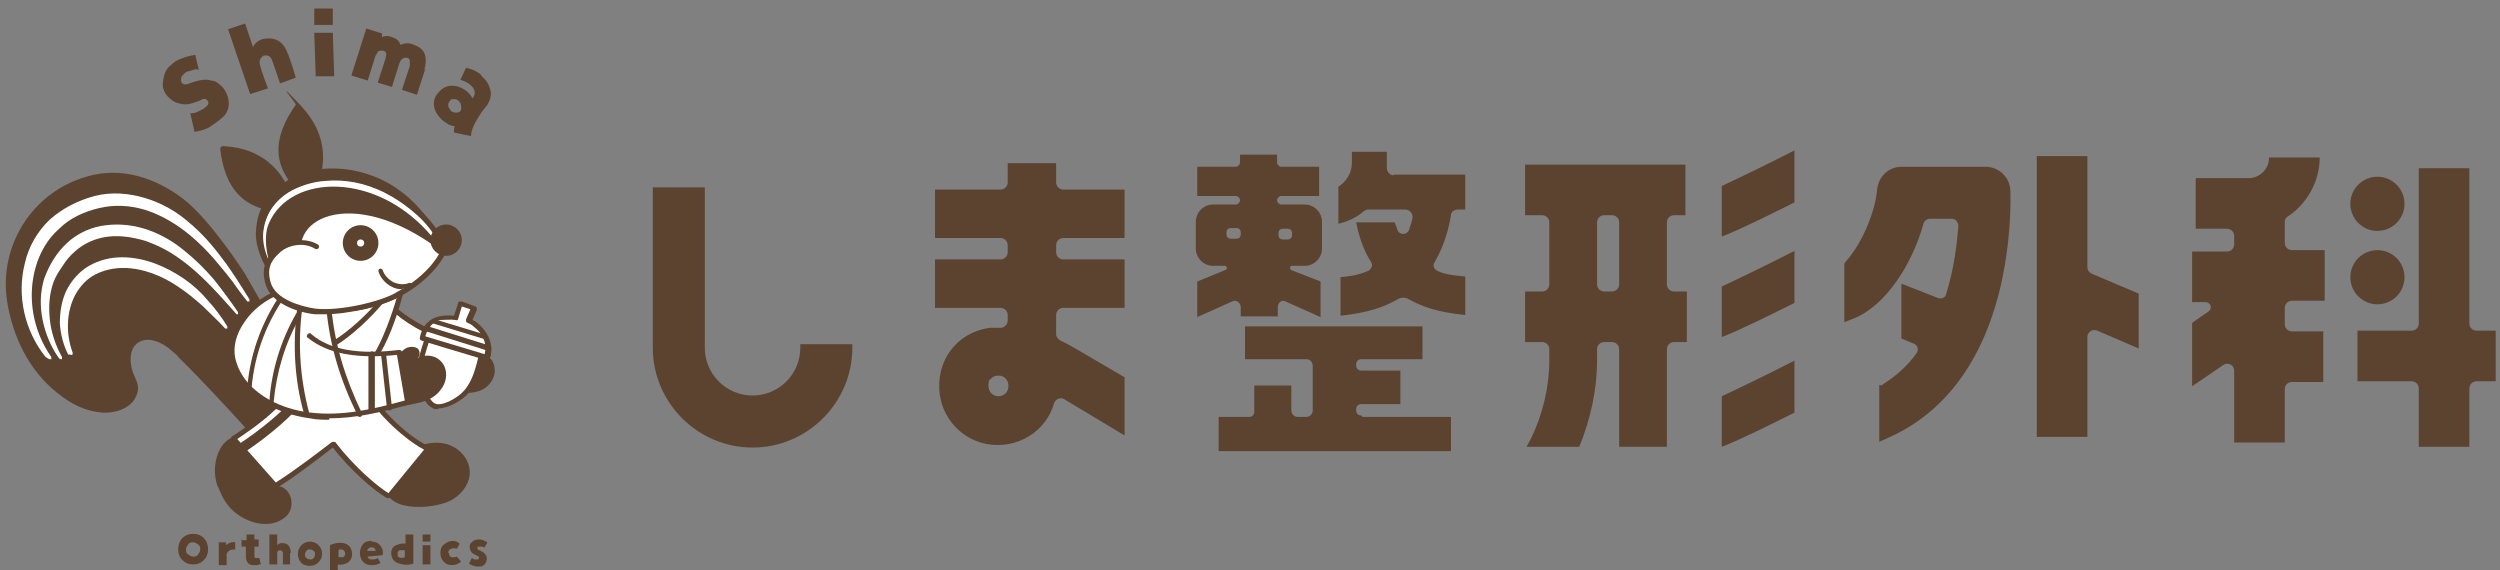<?xml version="1.0" encoding="UTF-8"?>
<svg id="_レイヤー_1" data-name="レイヤー_1" xmlns="http://www.w3.org/2000/svg" version="1.1" xmlns:xlink="http://www.w3.org/1999/xlink" viewBox="0 0 350.8 80">
  <rect x="0" y="0" width="350.8" height="80" fill="#808080" stroke="none"/>
  <!-- Generator: Adobe Illustrator 29.2.1, SVG Export Plug-In . SVG Version: 2.1.0 Build 116)  -->
  <defs>
    <style>
      .st0 {
        fill: #fff;
      }

      .st1 {
        fill: none;
      }

      .st2 {
        fill: #5b4330;
      }
    </style>
  </defs>
  <g>
    <g>
      <g>
        <path class="st2" d="M27.5,9.7c-.4.1-.7.2-1,.3-.3,0-.5.2-.7.4-.2.2-.4.4-.4.7,0,.2,0,.5.2.6.2.2.5.2,1,0,.5-.2.9-.3,1.3-.4.5-.1,1.1-.2,1.7,0,.6,0,1.1.4,1.6.9.6.7.9,1.5.9,2.3,0,.8-.3,1.5-.9,2-.7.6-1.3,1-1.9,1.4-.6.3-1.3.5-2,.6l-.6-2.6c.5,0,.9-.1,1.4-.4.5-.2.8-.5,1-.7.2-.3.2-.5,0-.7-.2-.3-.6-.3-1,0-.5.2-.9.3-1.2.4-.6.2-1.2.2-1.8,0-.6-.1-1.1-.5-1.6-1-.5-.6-.8-1.3-.6-2.2.1-.9.4-1.6,1-2.1.5-.5,1-.8,1.6-1,.5-.2,1.2-.4,1.9-.5l.5,2.1Z"/>
        <path class="st2" d="M40.4,7.5c.4,1.1.8,2.3,1.1,3.4l-2.2.8-1.1-3.2c-.2-.6-.6-.8-1.2-.7-.5.3-.7.8-.5,1.4.3,1.1.7,2.1,1.1,3.2l-2.5.8-3.1-9.1,2.4-.8,1.1,3.3c.3-.6.7-.9,1.3-1.1,1.8-.4,3,.3,3.6,2.1Z"/>
        <path class="st2" d="M44.1,3.5V1.2c0,0,2.6,0,2.6,0v2.3c0,0-2.6,0-2.6,0ZM44.3,10.8l-.2-6.2h2.6c0,0,.2,6.1.2,6.1h-2.6Z"/>
        <path class="st2" d="M59.7,9.6l-1.2,3.7-2.1-.7,1.1-3.3c0-.2,0-.4,0-.7,0-.3-.1-.4-.4-.5-.3,0-.5,0-.7.2-.2.2-.3.4-.4.7l-1,3.2-2-.6c.4-1.3.8-2.4,1.1-3.4,0-.2.1-.4.1-.6,0-.2-.1-.4-.5-.5-.3,0-.6,0-.7.2-.1.2-.2.4-.3.5l-1.1,3.5-2.3-.7,2.1-6.6,2.2.7v.5c.4-.2.9-.2,1.4,0,.6.2,1,.5,1.2,1.1.6-.3,1.3-.3,1.9,0,.8.3,1.3.7,1.5,1.3.2.6.2,1.4-.1,2.3Z"/>
        <path class="st2" d="M67.5,10.6c.7.6,1.1,1.2,1.3,2,.2.7,0,1.4-.4,2.1-.7.8-1.2,1.6-1.6,2.3-.4.7-.7,1.4-.7,2.1l-2.4-.5c0-.3,0-.6.1-.9-.6,0-1.2-.4-1.8-.9-.6-.6-1-1.2-1.1-1.9s.1-1.4.7-2c.7-.8,1.5-1,2.5-.8,1,.3,1.7.8,2.2,1.7.2-.3.4-.6.3-.9,0-.3-.2-.6-.5-.9-.4-.4-.9-.6-1.5-.8l.8-1.7c.8.2,1.6.5,2.2,1.1ZM63.2,15.5c.2.2.5.3.7.3s.5,0,.7-.2c.1-.2.2-.5.1-.7,0-.3-.1-.5-.3-.7-.2-.2-.4-.3-.7-.3-.2,0-.5,0-.6.3-.2.2-.2.4-.2.6s.1.4.3.6Z"/>
      </g>
      <g>
        <path class="st2" d="M27,74.9c.7,0,1.2.2,1.6.6.4.4.6,1,.6,1.6s-.2,1.1-.6,1.5c-.4.4-.9.6-1.5.6s-1.1-.2-1.5-.6c-.4-.4-.6-.9-.6-1.5s.2-1.2.6-1.6.9-.6,1.6-.6ZM26.1,77.1c0,.3,0,.5.3.7s.4.3.7.3.5,0,.7-.3.3-.4.3-.7,0-.5-.3-.7-.4-.3-.7-.3-.5,0-.7.3-.3.4-.3.7Z"/>
        <path class="st2" d="M31.7,76.5c.4-.3.8-.5,1.3-.4v1c-.2,0-.5,0-.7.1-.2.1-.4.3-.5.5v1.6h-1.1v-3.2s1,0,1,0v.4Z"/>
        <path class="st2" d="M34,75.8h.6s0-.8,0-.8h1.1s0,.7,0,.7h.6s0,1,0,1h-.6c0,.4,0,.7,0,.9,0,.3,0,.5,0,.6,0,0,.1.1.2.1s.3,0,.5,0l.2.9c-.2,0-.3,0-.5.1-.2,0-.3,0-.6,0s-.5-.1-.7-.3c-.2-.2-.3-.5-.3-.9,0-.4,0-.9,0-1.4h-.6s0-1.1,0-1.1Z"/>
        <path class="st2" d="M40.7,77.6c0,.5,0,1,0,1.6h-1v-1.5c0-.3-.1-.4-.4-.5-.3,0-.4.2-.4.5,0,.5,0,1,0,1.5h-1.1s0-4.2,0-4.2h1.1s0,1.5,0,1.5c.2-.2.4-.3.7-.3.8,0,1.2.5,1.2,1.4Z"/>
        <path class="st2" d="M41.8,77.7c0-.5.2-.9.5-1.2.3-.3.7-.5,1.2-.5s.9.2,1.2.5c.3.3.5.7.5,1.2s-.2.9-.5,1.2c-.3.3-.7.5-1.2.5s-.9-.1-1.2-.4-.5-.7-.5-1.3ZM42.8,77.8c0,.2,0,.4.2.5.1.1.3.2.5.2s.4,0,.5-.2c.1-.1.2-.3.2-.5s0-.4-.2-.5c-.1-.1-.3-.2-.5-.2s-.4,0-.5.2c-.1.1-.2.3-.2.5Z"/>
        <path class="st2" d="M47.4,79.1v1.3h-1.1v-3.9c.6-.3,1.2-.4,1.9-.3.8.2,1.2.7,1.2,1.6,0,.5-.2.9-.7,1.2-.4.2-.9.3-1.4.2ZM48.2,77.2c-.2-.1-.5-.2-.7,0v1c.2,0,.4,0,.5,0,.2,0,.3-.1.4-.3.1-.3,0-.5-.2-.7Z"/>
        <path class="st2" d="M52.2,76c.5,0,.9.2,1.2.6.3.4.4.8.3,1.3l-2.1.2c0,.3.3.4.6.4.3,0,.5,0,.8-.2l.4.7c-.4.2-.7.3-1.2.3-1.1,0-1.6-.6-1.7-1.6,0-.5.1-.9.4-1.3.3-.4.7-.5,1.2-.5ZM51.6,77.3h1.1c0-.4-.3-.5-.6-.5-.3,0-.5.2-.6.5Z"/>
        <path class="st2" d="M56.9,76.3v-1.3s1.1,0,1.1,0v4.1c-.7.2-1.3.2-1.9,0-.8-.2-1.2-.7-1.2-1.5,0-.5.2-.9.7-1.1s.9-.3,1.4-.2ZM56,78.2c.2.1.5.1.8,0v-1c-.2,0-.4,0-.6,0s-.3.1-.4.3c0,.2,0,.3,0,.4,0,.1,0,.2.2.3Z"/>
        <path class="st2" d="M59.3,76v-1h1.1v1s-1.1,0-1.1,0ZM59.3,79.2v-2.7h1.1v2.7h-1.1Z"/>
        <path class="st2" d="M63,77.6c0,.3.1.5.4.6.3,0,.5,0,.7-.1l.6.7c-.6.5-1.2.6-1.9.4-.6-.3-1-.8-1-1.6,0-.5.1-.9.5-1.2s.7-.5,1.2-.5c.4,0,.7.1,1,.4l-.4.7c-.3-.1-.5-.1-.8,0-.3.1-.4.3-.4.6Z"/>
        <path class="st2" d="M67.9,76.8c-.1,0-.2-.1-.3-.1,0,0-.2,0-.3,0s-.2,0-.3,0c0,0,0,.1,0,.2s0,.2.2.3c.2,0,.3.1.4.2.2,0,.3.2.5.4s.2.4.2.6-.1.6-.3.8c-.2.2-.4.3-.7.3s-.6,0-.8-.1c-.2,0-.5-.2-.7-.3l.4-.8c.1,0,.3.2.4.2.2,0,.3,0,.4,0,.1,0,.2,0,.2-.2s0-.2-.2-.3-.3-.1-.4-.2c-.2-.1-.4-.2-.5-.4-.1-.2-.2-.4-.2-.7s.1-.5.4-.7c.2-.2.5-.3.8-.3s.5,0,.7.1.4.2.6.3l-.4.7Z"/>
      </g>
    </g>
    <g>
      <path class="st2" d="M30.6,68.3c.6,1.5,1.3,3.1,3.4,4.3s4.5,1.3,6.1-.1.7-4.5-1.5-4.3c-.4,0-.7-4.6-3.8-6.5-3.2-1.9-5.7,2.9-4.2,6.7Z"/>
      <path class="st2" d="M25.1,50.1c-.4-.4-.8-.7-.9-.8-3.2-2.9-6.4-1.7-5.8,2,.3,1.9,1.6,2.6.6,4.5-.8,1.6-3,2.2-4.6,2.1-2.5-.2-4.4-1.2-6.4-2.8-3.9-3.1-6.2-7.8-7-12.8-1.2-7.8,3.5-15.3,11.1-17.5,4.9-1.5,9.8.2,13.6,3.1s8.6,10.4,8.6,10.4l9.9,17.2s-7.5,7.2-7.5,7.2c.2-.1-8.7-9.8-11.8-12.7Z"/>
      <path class="st0" d="M9.6,49.8c-.7-1.3-1.1-2.9-1.2-4.4,0-1.5.2-3.1.9-4.6.7-1.4,1.8-2.7,3.2-3.5,1.4-.8,3-1.2,4.6-1.2,3.2,0,6.2,1.3,8.7,3,1.3.9,2.4,1.9,3.4,3.1,1,1.1,1.9,2.3,2.7,3.6,0,.1,0,.3,0,.3-.1,0-.2,0-.3,0-1-1.1-2.1-2.1-3.1-3.1-1.1-1-2.2-1.9-3.4-2.7-2.3-1.6-5.1-2.7-7.8-2.7-1.4,0-2.7.3-3.9.9-1.2.6-2.1,1.6-2.8,2.8-1.3,2.4-1.4,5.5-.4,8.2,0,.1,0,.3-.1.3-.1,0-.3,0-.3-.1Z"/>
      <path class="st0" d="M8.3,50.3c-1.1-1.5-1.9-3.4-2.3-5.3-.4-1.9-.4-3.9.2-5.9.7-1.9,1.7-3.6,3.2-5,1.5-1.4,3.5-2.3,5.5-2.5,4.1-.5,8,1.1,11,3.6,1.5,1.2,2.9,2.6,4.1,4,1.2,1.5,2.3,3,3.4,4.6,0,0,0,.2,0,.3,0,0-.2,0-.2,0h0c-2.5-2.8-5-5.7-8-7.8-1.5-1.1-3.1-1.9-4.8-2.5-1.7-.5-3.5-.8-5.2-.6-1.7.2-3.4.9-4.7,2.1-.7.6-1.2,1.2-1.7,2-.5.7-1,1.5-1.3,2.3-.6,1.7-.7,3.5-.5,5.3.2,1.8.8,3.6,1.7,5.2,0,0,0,.2,0,.3,0,0-.2,0-.2,0Z"/>
      <path class="st0" d="M6.4,50.1c-2.9-3.6-4.1-8.6-2.9-13.2.5-2.3,1.8-4.5,3.5-6.1,1.8-1.6,4-2.7,6.3-3.3,2.3-.6,4.8-.4,7.1.3,2.3.7,4.4,1.9,6.1,3.4,1.8,1.5,3.3,3.2,4.7,5.1,1.4,1.8,2.6,3.8,3.8,5.7,0,.1,0,.3,0,.3-.1,0-.2,0-.3,0h0c-.7-.9-1.4-1.8-2-2.7-.7-.9-1.4-1.8-2.1-2.6-1.4-1.7-3-3.3-4.7-4.6-1.7-1.3-3.7-2.4-5.7-3-2.1-.6-4.2-.7-6.3-.2-2.1.5-4.1,1.4-5.6,2.9-1.6,1.4-2.7,3.3-3.3,5.4-1.2,4.2-.4,8.9,2.2,12.6,0,.1,0,.3,0,.3-.1,0-.2,0-.3,0Z"/>
      <path class="st2" d="M63.3,70.2c1.3-.7,2.4-2,2.6-3.5.2-1.8-1-3.5-2.7-4.2-3.4-1.4-8.3,1.3-9,5-.9,4.6,6.7,4,9.1,2.7Z"/>
      <g>
        <path class="st0" d="M39.4,56.1c-3,3.2-6.7,5.3-6.7,5.3l5.9,6.7c2.8-1.8,6.6-4.7,8.2-5.9,2.6,3.5,6,6.3,7.7,7.3l5.5-6.7c-3.2-1.7-6.2-4.8-6.9-5.9"/>
        <path class="st2" d="M54.5,69.9c0,0-.1,0-.2,0-1.9-1.1-5.1-3.9-7.6-7.1-1.8,1.4-5.3,4.1-7.9,5.7-.1,0-.3,0-.5,0l-5.9-6.7c0,0-.1-.2,0-.3s0-.2.2-.3c0,0,3.7-2.2,6.6-5.3.1-.1.4-.2.5,0,.1.1.2.4,0,.5-2.4,2.6-5.4,4.5-6.4,5.2l5.4,6.1c2.7-1.7,6.2-4.4,7.9-5.7,0,0,.2,0,.3,0,0,0,.2,0,.2.1,2.6,3.4,5.8,6.1,7.4,7.1l5-6.1c-3.1-1.7-5.9-4.7-6.7-5.8-.1-.2,0-.4,0-.5.2-.1.4,0,.5,0,.7,1,3.6,4.2,6.8,5.8,0,0,.2.1.2.2,0,.1,0,.2,0,.3l-5.5,6.7c0,0-.2.1-.3.1Z"/>
      </g>
      <path class="st2" d="M34.4,63.4l-.7-1.2c2.7-1.8,5.7-4.2,7.3-6.1l1,.9c-2,2.3-5.2,4.8-7.6,6.4Z"/>
      <path class="st1" d="M40.6,55.6"/>
      <g>
        <path class="st0" d="M55.4,43.5c.8,1,5.2,3.9,8.4,4.3-.8,2.1-1.6,4.2-2.4,6.3-3-.3-7.6-2.2-10.1-3.7"/>
        <path class="st2" d="M61.4,54.4s0,0,0,0c-3.1-.4-7.7-2.2-10.3-3.8-.2-.1-.2-.3-.1-.5s.3-.2.5-.1c2.4,1.4,6.8,3.2,9.7,3.6l2.1-5.6c-3.2-.6-7.3-3.3-8.2-4.4-.1-.2-.1-.4,0-.5.2-.1.4,0,.5,0,.7.9,5.1,3.8,8.2,4.2.1,0,.2,0,.3.2,0,0,0,.2,0,.3l-2.4,6.3c0,.1-.2.2-.3.2Z"/>
      </g>
      <path class="st2" d="M64.3,47.8c.5-.3,1.1-.5,1.7-.5s1.3.4,1.4.9-.3,1.3-.9,1.2c.8,0,1.6.3,2.2.8s.8,1.4.7,2.2c-.2,1.1-1,2-2,2.4s-2.2.4-3.2.2-2.1-.7-3.1-1.1"/>
      <g>
        <g>
          <g>
            <path class="st0" d="M67.4,49.9c-.4,1.7-.8,3.6-1.9,5-1.1,1.4-3.7,2.7-4.7,2.1-1-.5-2.2-3.1-2-4.7s.6-2.9,1.2-4.8"/>
            <path class="st2" d="M61.4,57.4c-.3,0-.6,0-.8-.2-1.2-.6-2.3-3.4-2.2-5,.2-1.6.6-2.9,1.2-4.7h0c0-.3.3-.4.5-.4.2,0,.3.3.2.5h0c-.6,1.9-1,3.1-1.1,4.7-.1,1.5,1,3.9,1.8,4.3.8.5,3.2-.6,4.3-2,1.1-1.4,1.5-3.2,1.9-4.8,0-.2.2-.3.4-.3.2,0,.3.2.3.4-.4,1.7-.8,3.6-2,5.1-1,1.2-3,2.3-4.3,2.3Z"/>
          </g>
          <g>
            <path class="st0" d="M59.3,47.4c.1,0,9,2.7,9,2.7.6-1.3.1-3-1.1-4.2-.5-.5-.8-.7-1.4-1l.8-1.8-1.9-.7-.7,2.1c-.7-.1-1.8,0-2.2,0-1.2.3-2.1,1.3-2.4,2.8Z"/>
            <path class="st2" d="M68.2,50.5s0,0-.1,0c-3-.9-8.7-2.6-8.9-2.7-.2,0-.3-.2-.3-.4.3-1.6,1.3-2.7,2.7-3,.5-.1,1.3-.2,2.1-.1l.6-1.8c0,0,0-.2.2-.2,0,0,.2,0,.3,0l1.9.7c0,0,.2.1.2.2,0,0,0,.2,0,.3l-.6,1.4c.5.2.8.5,1.2.9,1.3,1.3,1.8,3.1,1.2,4.6,0,.1-.2.2-.3.2ZM59.7,47.2c1.4.4,6.6,2,8.3,2.5.3-1.2,0-2.5-1.1-3.5-.5-.4-.7-.7-1.3-.9,0,0-.2-.1-.2-.2s0-.2,0-.3l.6-1.4-1.2-.4-.5,1.7c0,.2-.2.3-.4.2-.6-.1-1.6,0-2.1,0-1,.2-1.7,1-2.1,2.2Z"/>
          </g>
        </g>
        <g>
          <line class="st0" x1="68.5" y1="48.8" x2="59.9" y2="46.1"/>
          <path class="st2" d="M68.5,49.2s0,0-.1,0l-8.6-2.7c-.2,0-.3-.3-.2-.5s.3-.3.5-.2l8.6,2.7c.2,0,.3.3.2.5,0,.2-.2.3-.3.3Z"/>
        </g>
        <g>
          <line class="st0" x1="67.8" y1="47.1" x2="60.9" y2="45.1"/>
          <path class="st2" d="M67.8,47.5s0,0-.1,0l-6.9-2.1c-.2,0-.3-.3-.2-.4,0-.2.3-.3.4-.2l6.9,2.1c.2,0,.3.3.2.4,0,.2-.2.3-.3.3Z"/>
        </g>
      </g>
      <path class="st2" d="M55.7,50.2c.3-.5.7-1,1.2-1.3s1.3-.3,1.7,0,.4,1.3-.2,1.5c.7-.5,1.5-.6,2.3-.4.8.2,1.4.8,1.7,1.5.4,1,.2,2.2-.5,3.1-.6.9-1.6,1.5-2.7,1.8s-2.1.5-3.2.6"/>
      <path class="st0" d="M56.3,40.9s-2.6,7.6-4.3,9.6l-9.6-2.2-.5-6.6,14.4-.9Z"/>
      <g>
        <path class="st0" d="M56,41.3c-.8,3.1-2.3,6.9-3.3,8.4"/>
        <path class="st2" d="M52.7,50.1c0,0-.1,0-.2,0-.2-.1-.2-.3,0-.5,1-1.5,2.5-5.3,3.3-8.3,0-.2.2-.3.4-.3.2,0,.3.2.3.4-.8,3.2-2.3,7-3.4,8.5,0,.1-.2.2-.3.2Z"/>
      </g>
      <g>
        <path class="st0" d="M47,48.2c2.3-1.4,4.9-3.9,6.4-5.7"/>
        <path class="st2" d="M47,48.5c-.1,0-.2,0-.3-.2-.1-.2,0-.4.1-.5,2.3-1.4,4.9-3.9,6.3-5.6.1-.2.4-.2.5,0,.2.1.2.4,0,.5-1.5,1.8-4.2,4.4-6.5,5.8,0,0-.1,0-.2,0Z"/>
      </g>
      <g>
        <g>
          <path class="st0" d="M43.5,47.2c3.2,2.6,8,2.8,12.6,2.3.4,2.3.8,4.7,1.2,7-4.6,1.2-8.9,2.3-13.7,1.8s-9.9-3.3-10.9-8c-.9-4.3,3.8-9.2,8.6-9.8"/>
          <path class="st2" d="M46.2,58.9c-.9,0-1.8,0-2.7-.2-4.8-.6-10.1-3.4-11.2-8.3-.4-1.8.1-3.8,1.4-5.6,1.8-2.5,4.7-4.3,7.5-4.7.2,0,.4.1.4.3,0,.2-.1.4-.3.4-2.6.3-5.4,2-7,4.4-1.2,1.7-1.6,3.5-1.3,5,1,4.6,6,7.2,10.6,7.7,4.4.5,8.5-.4,13.2-1.7l-1.1-6.4c-5.7.6-9.8-.2-12.5-2.4-.2-.1-.2-.4,0-.5.1-.2.4-.2.5,0,2.6,2.2,6.6,2.9,12.3,2.2.2,0,.4.1.4.3l1.2,7c0,.2,0,.4-.3.4-4,1.1-7.5,1.9-11.1,1.9Z"/>
        </g>
        <path class="st2" d="M35,54.8s0,0,0,0c-.2,0-.3-.2-.3-.4.4-5.1,2.3-9.9,5.3-14,.1-.2.3-.2.5,0,.2.1.2.3,0,.5-3,4-4.8,8.7-5.2,13.6,0,.2-.2.3-.4.3Z"/>
        <path class="st2" d="M50.5,58.5c-.1,0-.3,0-.3-.2-2.5-5-3.9-9.8-4.4-14.9,0-.2.1-.4.3-.4.2,0,.4.1.4.3.5,5.1,1.9,9.7,4.3,14.7,0,.2,0,.4-.2.5,0,0-.1,0-.2,0Z"/>
        <path class="st2" d="M43,58.5c-.2,0-.3-.1-.3-.3-1.5-5.2-1.7-10.8-.8-16.2,0-.2.2-.3.4-.3.2,0,.3.2.3.4-.9,5.2-.6,10.7.8,15.9,0,.2,0,.4-.3.4,0,0,0,0,0,0Z"/>
        <path class="st2" d="M52.1,57.9h0c-.2,0-.4-.2-.4-.4v-7.8c.1-.2.3-.4.5-.4.2,0,.4.2.4.4v7.8c-.1.2-.3.4-.5.4Z"/>
        <path class="st2" d="M38.1,56.7s0,0,0,0c-.2,0-.3-.2-.3-.4.3-4.3,1.6-8.5,3.7-12.2,0-.2.3-.2.5-.1.2,0,.2.3.1.5-2.1,3.6-3.3,7.7-3.7,11.9,0,.2-.2.3-.4.3Z"/>
        <g>
          <path class="st0" d="M53.9,50c.3,2.4.6,4.9.8,7.3"/>
          <path class="st2" d="M54.7,57.6c-.2,0-.3-.1-.4-.3l-.8-7.3c0-.2.1-.4.3-.4.2,0,.4.1.4.3l.8,7.3c0,.2-.1.4-.3.4,0,0,0,0,0,0Z"/>
        </g>
      </g>
      <path class="st2" d="M43.5,28.3c2.6-4.6,2.7-9.3-1.4-13.6s-.4-.1-.6,0c-3.1,4.4-4,9.1,2,13.5Z"/>
      <path class="st2" d="M41.5,29.6c-1.1-5.2-4.3-8.8-10.2-9.1-.2,0-.4.2-.4.4.6,5.3,3.2,9.4,10.6,8.7Z"/>
      <g>
        <path class="st0" d="M61.3,33.1c-8-11.9-23.3-9.7-24.8-1-.4,2.5.7,5.4,2.7,7.5s2.8,2,4.6,2.8c3.7,1.6,6.7,1,10.5-.4,2.7-1,7.8-4.3,8.6-9,0,0-1.6,0-1.6,0Z"/>
        <path class="st2" d="M48.3,43.7c-1.5,0-3-.3-4.6-1-1.8-.8-3.2-1.4-4.7-2.9-2.1-2.2-3.3-5.2-2.8-7.8.6-3.6,3.5-6.4,7.8-7.3,4.9-1.1,12.4.4,17.6,7.9.3,0,.8,0,1.5,0,.1,0,.2,0,.3.1s.1.2,0,.3c-.8,4.7-5.7,8.1-8.8,9.3-2.3.9-4.3,1.4-6.2,1.4ZM46.9,25.2c-1,0-2,.1-2.8.3-3.9.8-6.6,3.3-7.1,6.6-.4,2.3.6,5.1,2.6,7.1,1.4,1.4,2.8,2,4.5,2.8,3.5,1.5,6.3,1.1,10.2-.4,2.7-1,7.3-4.1,8.2-8.2-.4,0-.8,0-1,0,0,0,0,0,0,0-.2,0-.3,0-.4-.2-4-6-9.6-8.1-14.1-8.1Z"/>
      </g>
      <path class="st2" d="M40.9,40.9s.5-.5.6-.5c.2-.3,1.5-1.8,1.8-2.1-4.4-7,5-12.5,17.2-4.1l2.2-.2.5-1.1-2.5.4c-7.7-9.3-20-9-23-1.9-.8,1.9-.3,5.2.9,7.1.7,1.1,1.3,1.6,2.4,2.3Z"/>
      <circle class="st2" cx="62.6" cy="33.7" r="2.2"/>
      <circle class="st2" cx="50.6" cy="34.1" r="2.5"/>
      <circle class="st0" cx="50.6" cy="34.1" r=".5"/>
      <g>
        <path class="st0" d="M44.5,34.5c-1.8-1.1-4.3-.5-5.5.6-1.2,1.1-2,2.4-1.3,4.6.8,2.5,4.3,3.6,6.5,3.9,3.5.4,9.4-1,11.7-2.4"/>
        <path class="st2" d="M45.6,44.1c-.5,0-1,0-1.4,0-2.7-.3-6.1-1.6-6.9-4.1-.8-2.5.2-3.9,1.4-5,1.3-1.3,4-1.8,5.9-.7.2.1.2.4.1.5-.1.2-.4.2-.5.1-1.6-1-3.9-.5-5,.6-1.2,1.1-1.8,2.2-1.2,4.2.7,2.3,4.2,3.3,6.2,3.6,3.3.4,9.1-.9,11.5-2.3.2-.1.4,0,.5.1.1.2,0,.4-.1.5-2.2,1.3-7.1,2.5-10.6,2.5Z"/>
      </g>
      <path class="st2" d="M60.8,32.5c-2-2.3-4.3-4.2-6.9-5.5-2.6-1.3-5.5-1.9-8.4-1.6-1.4.1-2.8.5-4.1,1.1-1.3.6-2.4,1.5-3.2,2.6-1.6,2.2-1.9,5.5-.5,8.2,0,0,0,.2,0,.2,0,0-.1,0-.2,0h0c-.9-1.2-1.5-2.8-1.6-4.4,0-1.6.3-3.3,1.2-4.7.4-.7,1-1.3,1.6-1.9.6-.5,1.3-1,2-1.4,1.4-.8,3-1.2,4.6-1.4,3.2-.3,6.5.5,9.2,2,2.8,1.6,5,3.9,6.5,6.6,0,0,0,.2,0,.2,0,0-.1,0-.2,0Z"/>
      <path class="st2" d="M56.5,40.6c-.5,0-1.1-.1-1.6-.4-.8-.4-1.5-1.2-1.8-2.1,0-.2,0-.3.2-.4.2,0,.3,0,.4.2.2.7.8,1.3,1.5,1.7.7.3,1.5.4,2.2.1.2,0,.3,0,.4.2,0,.2,0,.3-.2.4-.4.1-.8.2-1.1.2Z"/>
    </g>
  </g>
  <g>
    <g>
      <path class="st2" d="M241.6,33.2c2.8-1.1,7-3.2,10.2-4.8v-7.3c-3.1,1.6-7.2,3.6-10.2,5v7.1Z"/>
      <path class="st2" d="M241.6,47.3c2.8-1.1,7-3.2,10.2-4.8v-7.3c-3.1,1.6-7.2,3.6-10.2,5v7.1Z"/>
      <path class="st2" d="M241.6,62.7c2.8-1.1,7-3.2,10.2-4.8v-7.3c-3.1,1.6-7.2,3.6-10.2,5v7.1Z"/>
      <g>
        <path class="st2" d="M333.6,32.4c2.1,0,3.8-1.7,3.8-3.8s-1.7-3.8-3.8-3.8-3.8,1.7-3.8,3.8,1.7,3.8,3.8,3.8Z"/>
        <path class="st2" d="M333.6,42.7c2.1,0,3.8-1.7,3.8-3.8s-1.7-3.8-3.8-3.8-3.8,1.7-3.8,3.8,1.7,3.8,3.8,3.8Z"/>
        <path class="st2" d="M321,30.4c2.7-1.8,4.5-4.9,4.5-8.3h-7.1c0,1.6-1.3,2.9-2.9,2.9h-7.4v7.1h4.4c.5,0,1,.4,1,1v1.2c0,.5-.4,1-1,1h-4.9v7.1h1.9c.7,0,1,.9.4,1.3l-2.3,1.6v8.9l4.4-3c.6-.4,1.5,0,1.5.8v10.1h7.1v-7.5c0-.5.4-1,1-1h4.4v-7.1h-4.4c-.5,0-1-.4-1-1v-2.3c0-.5.4-1,1-1h4.6v-7.1h-4.6c-.5,0-1-.4-1-1v-3c0-.3.2-.6.5-.8Z"/>
        <path class="st2" d="M350.2,46.4h-2.7c-.5,0-1-.4-1-1v-21.8h-7.1v21.8c0,.5-.4,1-1,1h-7.6v7.1h7.6c.5,0,1,.4,1,1v8.2h7.1v-8.2c0-.5.4-1,1-1h2.7v-7.1Z"/>
        <path class="st2" d="M157.9,53l-7-4.1c-.7-.4-1.4-.8-2.1-1.1-.3-.2-.6-.5-.6-.9v-2.7c0-.5.4-1,1-1h8.6v-6.8h-8.6c-.5,0-1-.4-1-1v-1c0-.5.4-1,1-1h8.6v-6.8h-8.6c-.5,0-1-.4-1-1v-2.7h-6.8v2.7c0,.5-.4,1-1,1h-9.2v6.8h9.2c.5,0,1,.4,1,1v1c0,.5-.4,1-1,1h-9.2v6.8h9.2c.5,0,1,.4,1,1v.8c0,.5-.4.9-.9,1-.6,0-1.3,0-1.6,0-1.5.2-3,.8-4.2,1.8-1.8,1.5-2.8,3.6-2.9,6-.2,4.1,2.6,7.7,6.6,8.5,4.4.8,8.4-1.8,9.5-5.7.2-.6.9-.9,1.4-.6l8.5,5.1v-8.1ZM141.5,54.2c0,.8-.6,1.4-1.4,1.4s-1.4-.6-1.4-1.5.3-.9.4-1c.2-.2.5-.4,1-.4h0c.8,0,1.4.6,1.4,1.4h0Z"/>
      </g>
      <path class="st2" d="M234.8,30.2h1.7v-7.1h-22.5v7.1h2.4c.5,0,1,.4,1,1v8.7c0,.5-.4,1-1,1h-2.4v7.1h2.4c.5,0,1,.4,1,1v1.5c0,3.8-.9,7.6-2.6,11.1l-.6,1.1h7.4c1.6-3.9,2.5-8,2.5-12.2v-1.5c0-.5.4-1,1-1h1.1c.5,0,1,.4,1,1v13.7h6.7v-13.7c0-.5.4-1,1-1h1.8v-7.1h-1.8c-.5,0-1-.4-1-1v-8.7c0-.5.4-1,1-1ZM224.1,39.9v-8.7c0-.5.4-1,1-1h1.1c.5,0,1,.4,1,1v8.7c0,.5-.4,1-1,1h-1.1c-.5,0-1-.4-1-1Z"/>
      <g>
        <path class="st2" d="M168.2,44.4l4.7-2.1c.6-.3,1.2.2,1.2.8v1.3h5.2v-1.3c0-.6.5-1.1,1.1-.8l4.9,2.2v-5l-4.1-1.6c-.3-.2-.2-.6.1-.6h1.8c1.3,0,2.4-1.1,2.4-2.4v-3.8c0-1.3-1.1-2.4-2.4-2.4h-3.3c-.3,0-.6-.3-.6-.6h0c0-.3.3-.6.6-.6h5.3v-4.1h-5.3c-.3,0-.6-.3-.6-.6v-1.1h-5.2v1.1c0,.3-.3.6-.6.6h-5.4v4.1h5.4c.3,0,.6.3.6.6h0c0,.3-.3.6-.6.6h-3.2c-1.3,0-2.4,1.1-2.4,2.4v3.8c0,1.3,1.1,2.4,2.4,2.4h1.6c.4,0,.5.5.1.6l-3.9,1.6v5ZM181.3,32.7v.3c0,.4-.3.6-.6.6h-.7c-.4,0-.6-.3-.6-.6v-.3c0-.4.3-.6.6-.6h.7c.4,0,.6.3.6.6ZM172.7,32h.8c.4,0,.6.3.6.6v.3c0,.4-.3.6-.6.6h-.8c-.4,0-.6-.3-.6-.6v-.3c0-.4.3-.6.6-.6Z"/>
        <path class="st2" d="M191,58.3c-.4,0-.7-.3-.7-.7v-.2c0-.4.3-.7.7-.7h5.5v-4.7h-5.5c-.4,0-.7-.3-.7-.7v-.2c0-.4.3-.7.7-.7h8.6v-4.6h-24.9v4.6h8.6c.5,0,.9.4.9.9v6.3c0,.5-.4.9-.9.9h-1.2c-.5,0-.9-.4-.9-.9v-3.5h-5.2v3.7c0,.4-.3.7-.7.7h-4.3v4.8h32.6v-4.8h-12.4Z"/>
        <path class="st2" d="M195.6,24.6c-.6,0-1-.5-1-1.1,0-.2,0-.4,0-.7v-1.5h-4.9v1.5c0,1.5-.8,2.7-1.9,3.4v5.2c1.3-.3,2.6-.9,3.6-1.8.2-.1.4-.2.6-.2h5.2c.6,0,1.1.6,1,1.2-.1.5-.3,1.1-.5,1.7-.3.7-1.3.7-1.6,0-.1-.4-.3-.8-.4-1.1h-5.4c.3,1.6.9,3.7,2.1,5.6.3.4,0,1-.4,1.2-.9.4-1.9.7-3.9.9v5.4c3.8-.4,6.1-1.2,8-2.3.5-.3,1.1-.3,1.6,0,1.8,1,3.9,1.8,7.9,2.2v-5.4c-2.3-.2-3.1-.4-3.9-.8-.5-.2-.7-.8-.4-1.2,1.4-2.4,2-4.8,2.3-6.6,0-.5.5-.8,1-.8h1v-4.9h-10Z"/>
      </g>
      <path class="st2" d="M105.6,62.8c-7.7,0-14-6.3-14-14v-22.5h7.3v22.5c0,3.7,3,6.7,6.7,6.7s6.7-3,6.7-6.7v-.5h7.3v.5c0,7.7-6.3,14-14,14Z"/>
    </g>
    <path class="st2" d="M292.9,21.9h-7.1v39.4h7.1v-14c0-.7.7-1.2,1.4-.9l5.8,2.5v-7.7l-6.6-2.8c-.4-.2-.6-.5-.6-.9v-15.5Z"/>
    <path class="st2" d="M264,54.1l.4-.3c1.7-1.1,3.2-2.4,4.5-4.2.4-.5.2-1.2-.4-1.4l-1.7-.7v-7.7l5.1,2c.5.2,1.1,0,1.2-.6,1.1-3.5,1.5-7,1.7-9.5,0-.5-.4-1-.9-1h-3.1c-.4,0-.8.3-.9.7-1.5,5.4-5.1,11.4-9.8,13.3l-1.3.5v-8.2l.2-.3c2.1-2.3,4.1-6.7,4.4-10.1h0c.2-1.9,1.7-3.2,3.4-3.2h11.8c1.9,0,3.5,1.5,3.5,3.5h0c0,.2.3,6.9-1.7,14.6-2.6,9.8-7.9,16.6-15.4,19.9l-1.3.6v-8Z"/>
  </g>
</svg>